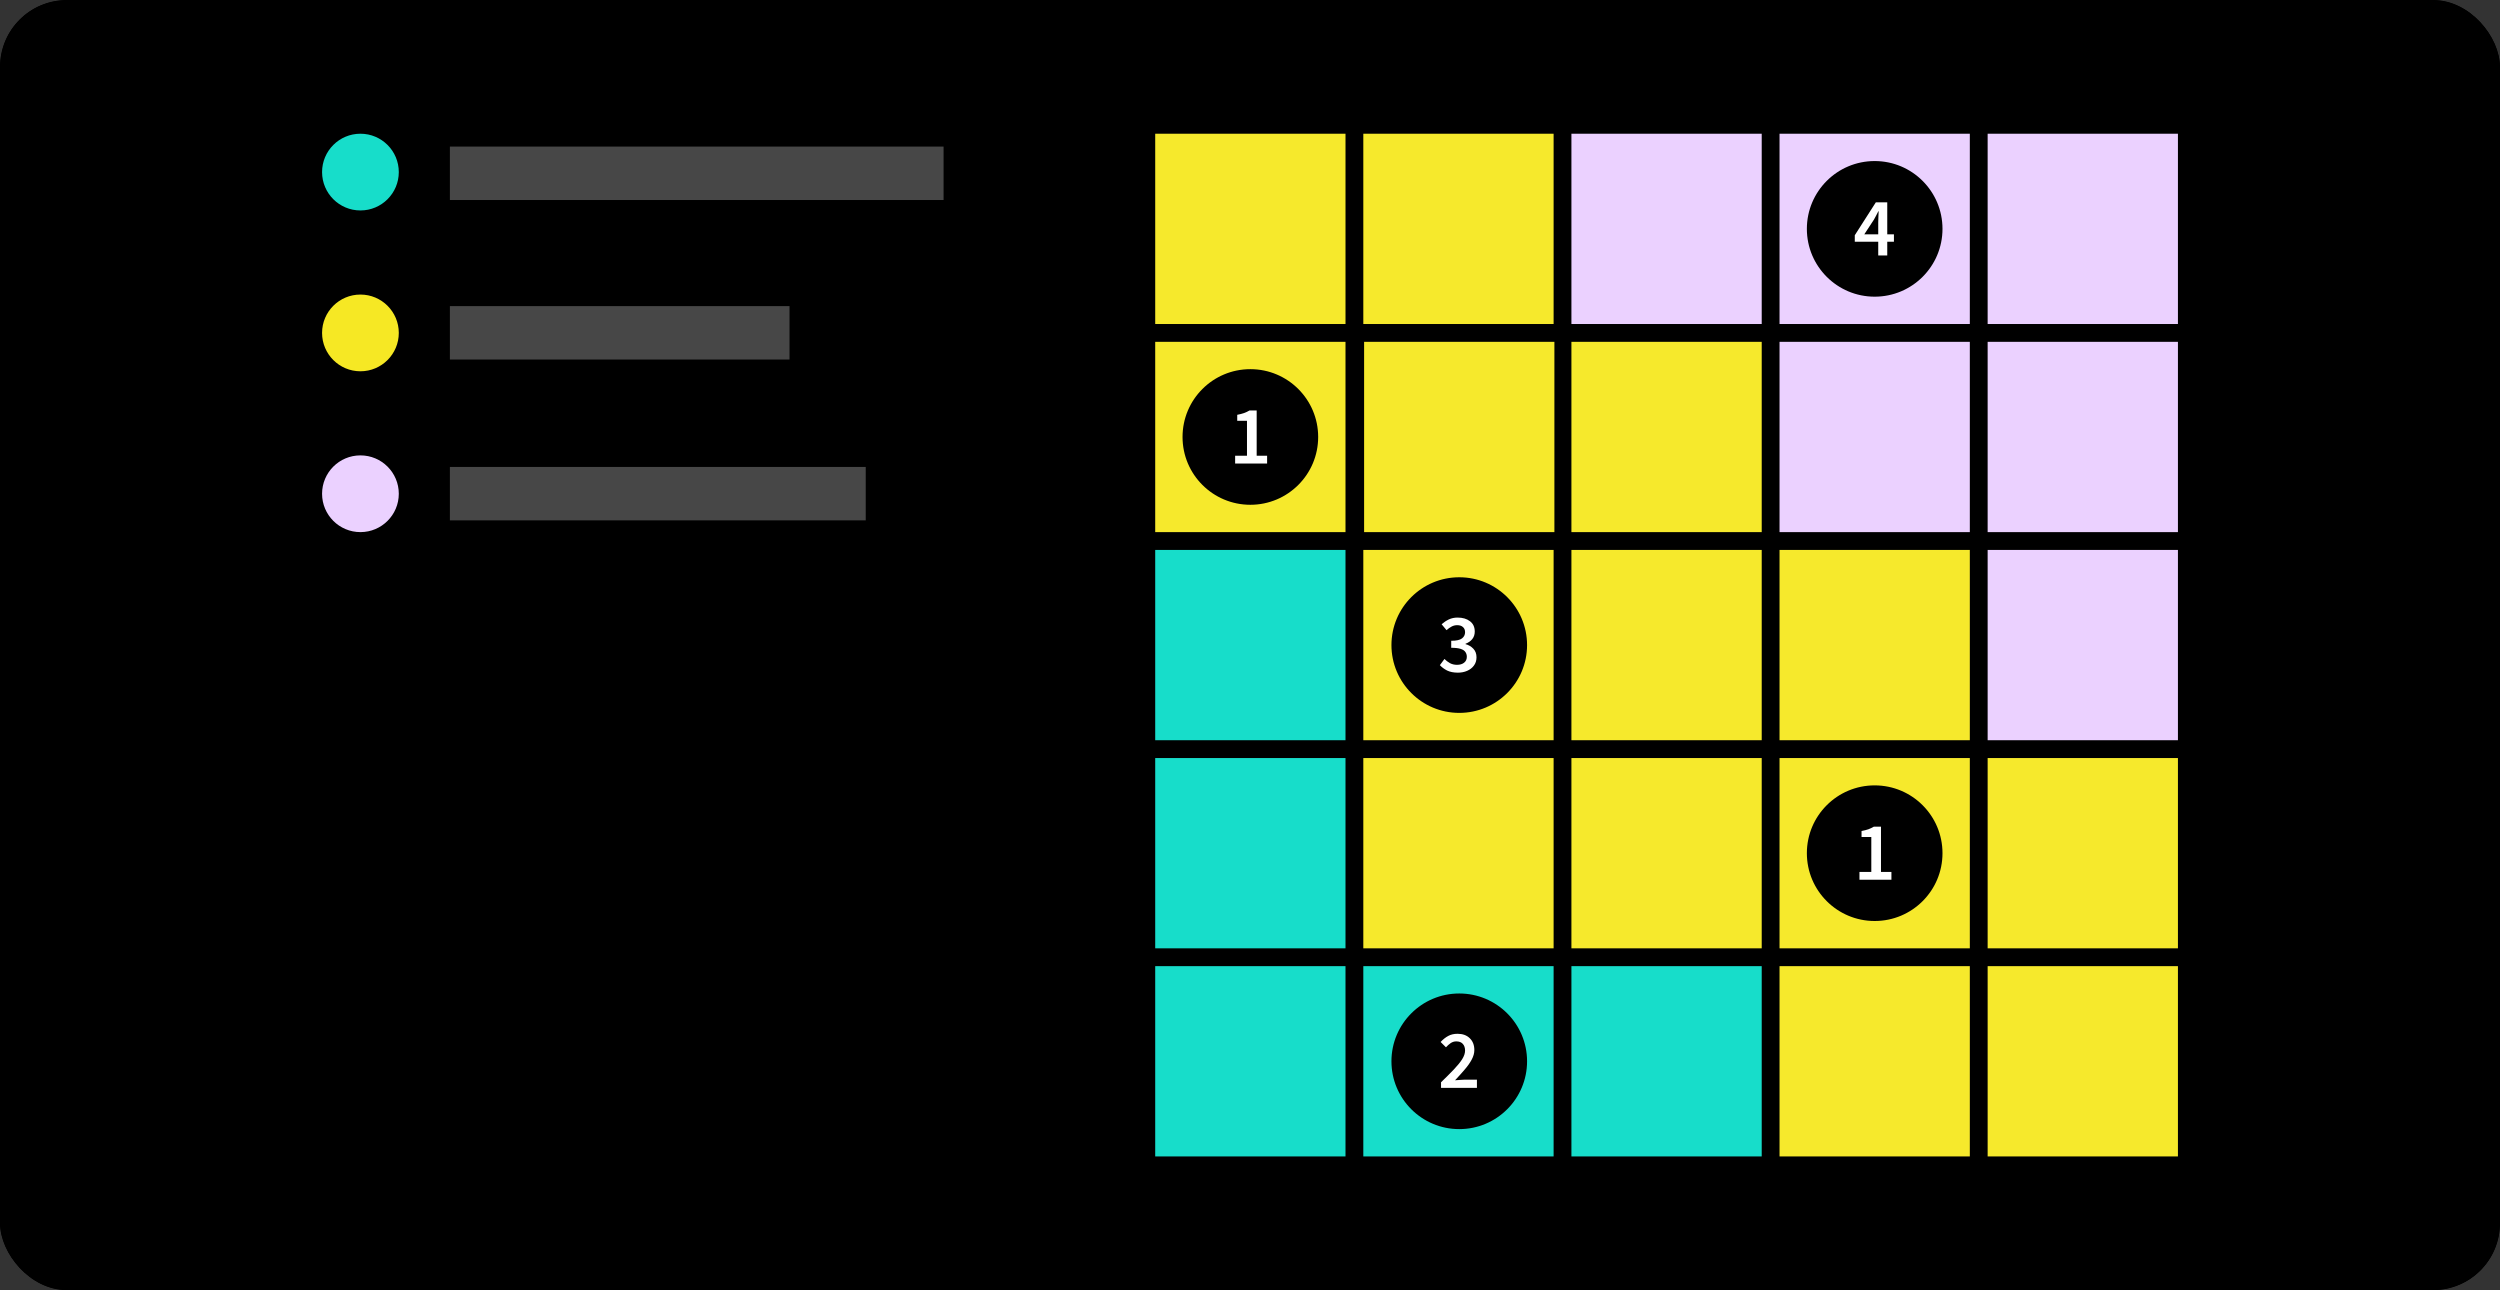 <svg width="374" height="193" viewBox="0 0 374 193" fill="none" xmlns="http://www.w3.org/2000/svg">
<rect x="0" y="0" width="374" height="193" fill="#333333" stroke="none"/>
<rect x="-6.10352e-05" y="0.004" width="374" height="193" rx="10" fill="#6E6E6E"/>
<g clip-path="url(#clip0_1141_5963)">
<rect x="-6.10352e-05" y="0.004" width="374" height="193" rx="10" fill="black"/>
<g clip-path="url(#clip1_1141_5963)">
<rect y="0.004" width="374" height="193" rx="10" fill="black"/>
<rect x="172.82" y="20.005" width="28.467" height="28.467" fill="#F6E92C"/>
<rect x="172.819" y="51.138" width="28.467" height="28.467" fill="#F6E92C"/>
<rect x="172.819" y="113.403" width="28.467" height="28.467" fill="#17DDCA"/>
<rect x="172.819" y="82.27" width="28.467" height="28.467" fill="#17DDCA"/>
<rect x="172.819" y="144.536" width="28.467" height="28.467" fill="#17DDCA"/>
<rect x="204.071" y="51.138" width="28.467" height="28.467" fill="#F6E92C"/>
<rect x="203.952" y="113.403" width="28.467" height="28.467" fill="#F6E92C"/>
<rect x="203.952" y="82.27" width="28.467" height="28.467" fill="#F6E92C"/>
<rect x="203.952" y="144.536" width="28.467" height="28.467" fill="#17DDCA"/>
<rect x="203.952" y="20.005" width="28.467" height="28.467" fill="#F6E92C"/>
<rect x="235.085" y="51.138" width="28.467" height="28.467" fill="#F6E92C"/>
<rect x="235.085" y="113.403" width="28.467" height="28.467" fill="#F6E92C"/>
<rect x="235.085" y="82.27" width="28.467" height="28.467" fill="#F6E92C"/>
<rect x="235.085" y="144.536" width="28.467" height="28.467" fill="#17DDCA"/>
<rect x="235.085" y="20.005" width="28.467" height="28.467" fill="#EBD1FF"/>
<rect x="266.218" y="51.138" width="28.467" height="28.467" fill="#EBD1FF"/>
<rect x="266.218" y="113.403" width="28.467" height="28.467" fill="#F6E92C"/>
<rect x="266.218" y="82.27" width="28.467" height="28.467" fill="#F6E92C"/>
<rect x="266.218" y="144.536" width="28.467" height="28.467" fill="#F6E92C"/>
<rect x="266.218" y="20.005" width="28.467" height="28.467" fill="#EBD1FF"/>
<rect x="297.351" y="51.138" width="28.467" height="28.467" fill="#EBD1FF"/>
<rect x="297.351" y="113.403" width="28.467" height="28.467" fill="#F6E92C"/>
<rect x="297.351" y="82.27" width="28.467" height="28.467" fill="#EBD1FF"/>
<rect x="297.351" y="144.536" width="28.467" height="28.467" fill="#F6E92C"/>
<rect x="297.351" y="20.005" width="28.467" height="28.467" fill="#EBD1FF"/>
<rect x="67.303" y="21.929" width="73.857" height="7.992" fill="#474747"/>
<circle cx="53.921" cy="25.744" r="5.739" fill="#17DDCA"/>
<rect x="67.303" y="45.794" width="50.809" height="7.992" fill="#474747"/>
<circle cx="53.921" cy="49.805" r="5.739" fill="#F6E824"/>
<rect x="67.303" y="69.854" width="62.211" height="7.992" fill="#474747"/>
<circle cx="53.921" cy="73.865" r="5.739" fill="#EBD1FF"/>
<circle cx="187.053" cy="65.371" r="10.145" fill="black"/>
<path d="M184.776 69.348V68.174H186.549L186.549 62.955H185.089V62.056C185.48 61.981 185.821 61.893 186.112 61.793C186.404 61.685 186.674 61.556 186.924 61.406H187.998V68.174H189.559V69.348H184.776Z" fill="white"/>
<circle cx="218.305" cy="96.504" r="10.145" fill="black"/>
<path d="M218.101 100.63C217.46 100.63 216.919 100.522 216.478 100.306C216.045 100.081 215.687 99.814 215.404 99.507L216.091 98.582C216.332 98.824 216.607 99.032 216.915 99.207C217.223 99.373 217.576 99.457 217.976 99.457C218.409 99.457 218.758 99.353 219.025 99.144C219.3 98.928 219.437 98.632 219.437 98.258C219.437 97.983 219.366 97.746 219.225 97.546C219.091 97.338 218.854 97.18 218.513 97.072C218.18 96.963 217.71 96.909 217.102 96.909V95.861C217.884 95.861 218.425 95.74 218.725 95.498C219.025 95.257 219.175 94.953 219.175 94.587C219.175 94.254 219.071 93.996 218.863 93.813C218.654 93.621 218.367 93.526 218.001 93.526C217.693 93.526 217.41 93.596 217.152 93.738C216.894 93.871 216.644 94.05 216.403 94.275L215.666 93.388C216.007 93.088 216.369 92.847 216.752 92.664C217.144 92.481 217.576 92.389 218.051 92.389C218.817 92.389 219.437 92.572 219.911 92.939C220.386 93.297 220.623 93.813 220.623 94.487C220.623 94.928 220.498 95.303 220.249 95.611C220.007 95.91 219.67 96.144 219.237 96.31V96.36C219.703 96.485 220.095 96.714 220.411 97.047C220.727 97.38 220.885 97.808 220.885 98.333C220.885 98.816 220.756 99.228 220.498 99.569C220.249 99.91 219.911 100.172 219.487 100.356C219.071 100.539 218.609 100.63 218.101 100.63Z" fill="white"/>
<circle cx="280.452" cy="34.238" r="10.145" fill="black"/>
<path d="M278.899 35.055H280.984V33.257C280.984 33.024 280.992 32.749 281.009 32.433C281.026 32.117 281.038 31.842 281.047 31.609H280.997C280.897 31.817 280.793 32.021 280.684 32.221C280.576 32.421 280.464 32.629 280.347 32.845L278.899 35.055ZM280.984 38.214V36.167H277.475V35.193L280.622 30.273H282.333V35.055H283.332V36.167H282.333V38.214H280.984Z" fill="white"/>
<circle cx="280.452" cy="127.637" r="10.145" fill="black"/>
<path d="M278.175 131.613V130.44H279.948V125.22H278.487V124.321C278.878 124.246 279.22 124.159 279.511 124.059C279.802 123.951 280.073 123.822 280.323 123.672H281.396V130.44H282.957V131.613H278.175Z" fill="white"/>
<circle cx="218.305" cy="158.77" r="10.145" fill="black"/>
<path d="M215.579 162.746V161.91C216.319 161.194 216.956 160.557 217.489 159.999C218.03 159.433 218.446 158.921 218.738 158.463C219.029 157.997 219.175 157.564 219.175 157.165C219.175 156.748 219.062 156.415 218.838 156.166C218.613 155.916 218.288 155.791 217.864 155.791C217.556 155.791 217.273 155.879 217.015 156.053C216.765 156.228 216.532 156.436 216.315 156.678L215.516 155.879C215.882 155.487 216.261 155.188 216.652 154.98C217.044 154.763 217.51 154.655 218.051 154.655C218.817 154.655 219.424 154.876 219.874 155.317C220.332 155.758 220.561 156.349 220.561 157.09C220.561 157.556 220.427 158.035 220.161 158.526C219.903 159.009 219.553 159.504 219.112 160.012C218.679 160.519 218.201 161.052 217.676 161.61C217.884 161.593 218.109 161.577 218.351 161.56C218.592 161.535 218.808 161.522 219 161.522H220.948V162.746H215.579Z" fill="white"/>
</g>
</g>
<defs>
<clipPath id="clip0_1141_5963">
<rect width="374" height="193" fill="white" transform="translate(-6.10352e-05 0.004)"/>
</clipPath>
<clipPath id="clip1_1141_5963">
<rect width="374" height="193" fill="white" transform="translate(0 0.004)"/>
</clipPath>
</defs>
</svg>
